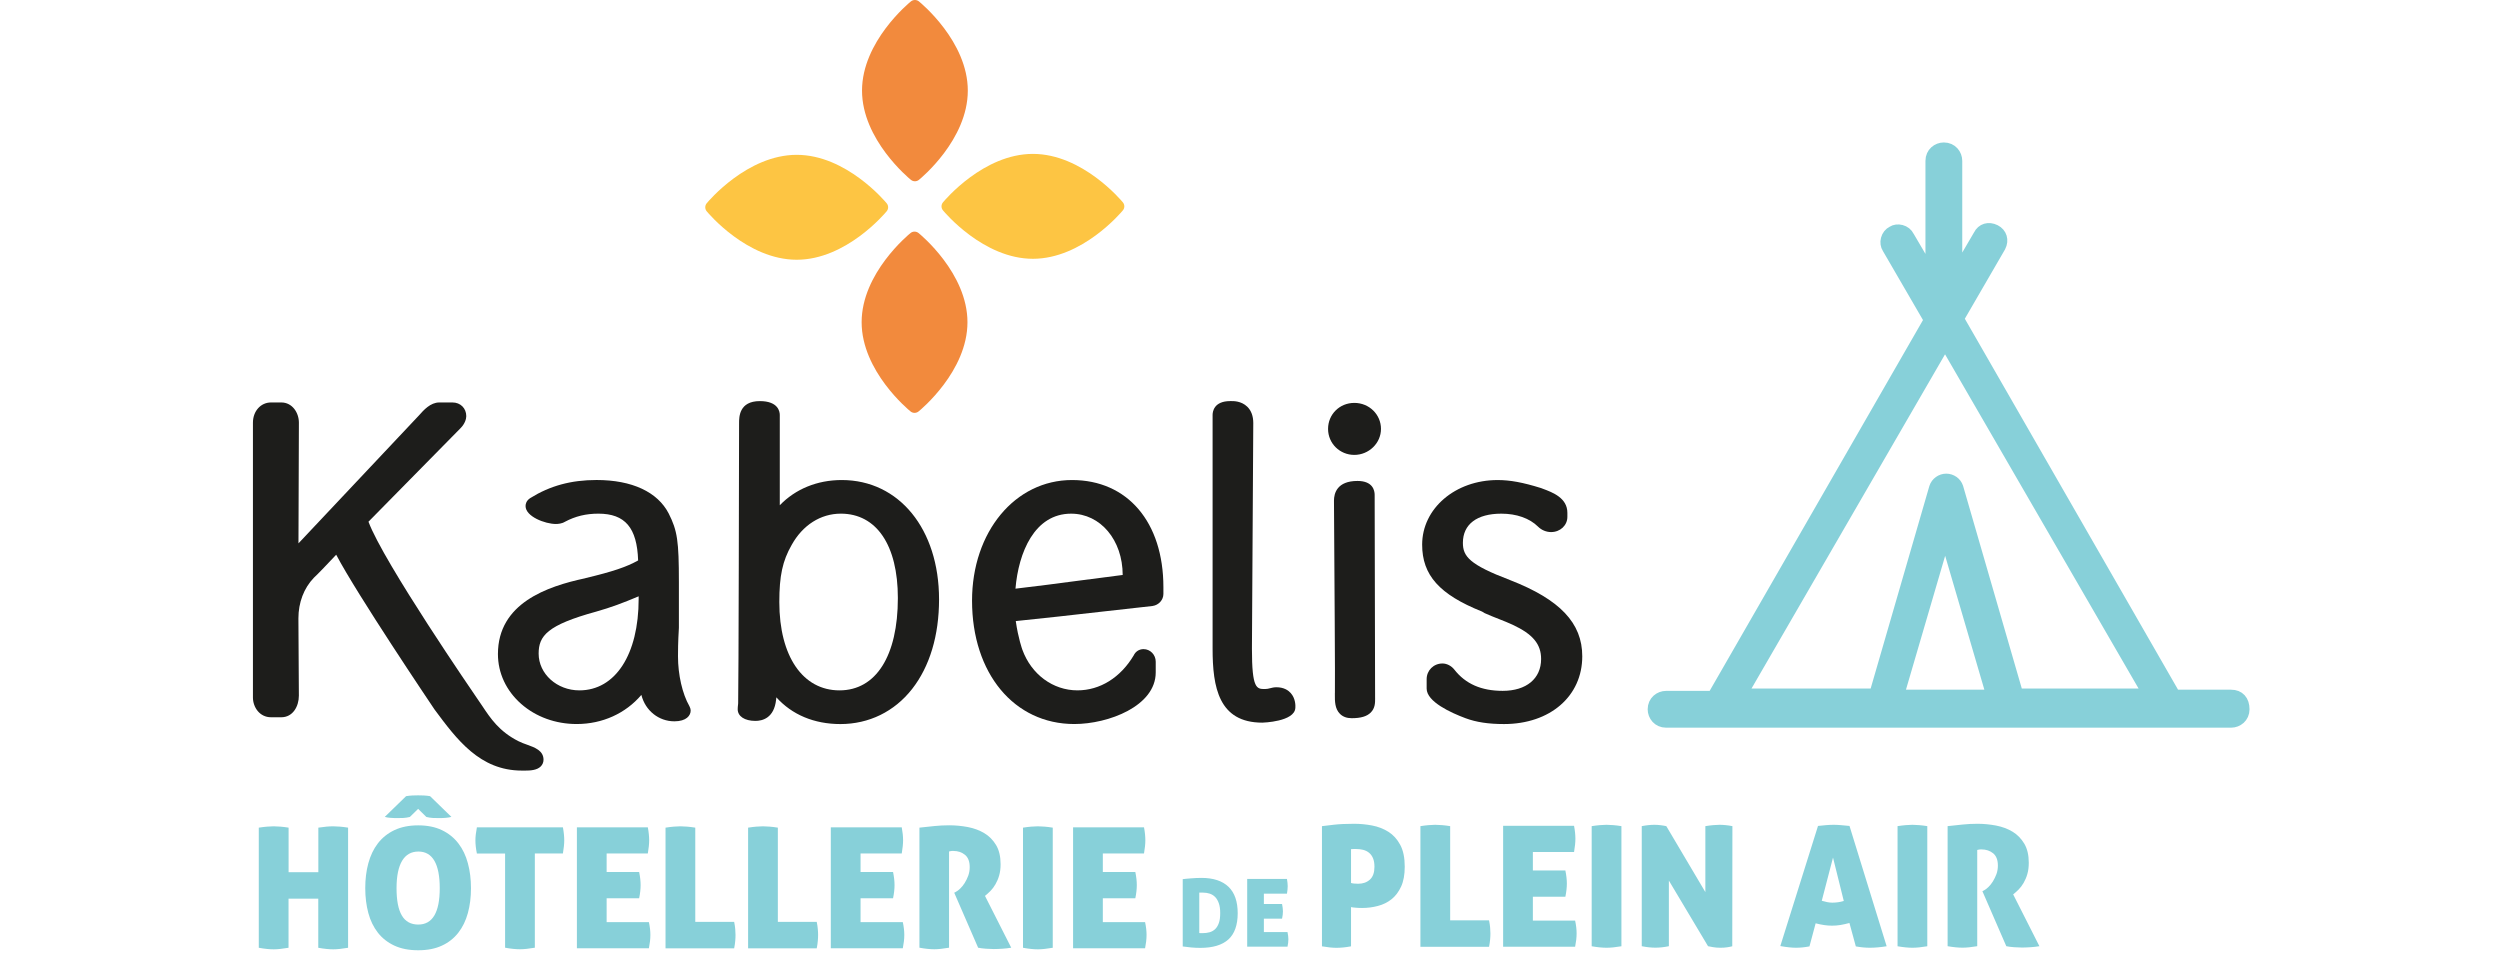 <svg width="169" height="65" viewBox="0 0 169 81" fill="none" xmlns="http://www.w3.org/2000/svg">
<path d="M55.935 15.15C56.033 15.23 56.154 15.27 56.273 15.27C56.391 15.27 56.512 15.23 56.61 15.15C56.779 15.014 60.728 11.763 60.728 7.633C60.728 3.504 56.779 0.256 56.61 0.119C56.413 -0.04 56.132 -0.04 55.935 0.119C55.766 0.256 51.817 3.507 51.817 7.632C51.817 11.757 55.766 15.014 55.935 15.15Z" fill="#F28A3D"/>
<path d="M56.578 19.63C56.381 19.472 56.099 19.472 55.903 19.63C55.734 19.767 51.784 23.017 51.784 27.142C51.784 31.267 55.736 34.524 55.904 34.66C56.002 34.74 56.123 34.78 56.242 34.78C56.361 34.78 56.481 34.74 56.579 34.66C56.748 34.524 60.699 31.273 60.699 27.145C60.699 23.017 56.746 19.767 56.578 19.63Z" fill="#F28A3D"/>
<path d="M53.896 17.796C54.056 17.601 54.056 17.322 53.896 17.127C53.758 16.96 50.477 13.043 46.315 13.043C42.152 13.043 38.868 16.961 38.73 17.127C38.571 17.322 38.571 17.601 38.73 17.796C38.868 17.963 42.149 21.881 46.315 21.881C50.48 21.881 53.758 17.963 53.896 17.796Z" fill="#FDC543"/>
<path d="M73.793 17.049C73.655 16.881 70.375 12.964 66.211 12.964C62.047 12.964 58.771 16.881 58.633 17.049C58.473 17.243 58.473 17.523 58.633 17.718C58.771 17.885 62.047 21.801 66.211 21.801C70.375 21.801 73.656 17.885 73.793 17.718C73.954 17.524 73.954 17.243 73.793 17.049Z" fill="#FDC543"/>
<path d="M37.274 59.484C36.682 58.451 36.314 56.842 36.314 55.286C36.314 54.911 36.314 54.13 36.389 52.899C36.389 52.889 36.39 52.879 36.39 52.867V49.052C36.39 45.571 36.263 44.706 35.532 43.258C34.593 41.438 32.435 40.436 29.455 40.436C27.313 40.436 25.539 40.919 23.873 41.955C23.869 41.958 23.863 41.961 23.859 41.964C23.539 42.177 23.473 42.444 23.473 42.63C23.473 43.517 25.128 44.14 26.024 44.14C26.202 44.14 26.531 44.115 26.79 43.955C27.665 43.488 28.561 43.27 29.607 43.27C31.855 43.27 32.866 44.452 32.956 47.212C31.97 47.764 30.822 48.148 28.566 48.69C28.539 48.695 28.514 48.704 28.489 48.714C25.297 49.396 21.146 50.812 21.146 55.097C21.146 56.694 21.84 58.183 23.102 59.295C24.346 60.39 26.005 60.992 27.778 60.992C29.949 60.992 31.905 60.096 33.227 58.541C33.228 58.546 33.23 58.55 33.233 58.554C33.566 59.862 34.688 60.764 36.009 60.764C37.023 60.764 37.382 60.275 37.382 59.858C37.382 59.743 37.348 59.653 37.322 59.596C37.31 59.558 37.294 59.52 37.274 59.484ZM29.411 51.526C30.686 51.165 31.672 50.793 33 50.233V50.452C33 55.133 31.039 58.157 28.007 58.157C26.116 58.157 24.575 56.767 24.575 55.059C24.575 53.565 25.298 52.656 29.411 51.526Z" fill="#1D1D1B"/>
<path d="M50.11 40.438C48.039 40.438 46.206 41.197 44.889 42.563V34.96C44.889 34.685 44.768 33.789 43.21 33.789C41.46 33.789 41.46 35.133 41.46 35.639C41.46 36.734 41.42 58.512 41.383 59.207C41.382 59.223 41.382 59.238 41.382 59.254C41.382 59.274 41.375 59.337 41.37 59.382C41.358 59.484 41.344 59.61 41.344 59.747C41.344 60.343 41.931 60.729 42.839 60.729C43.418 60.729 44.415 60.496 44.58 58.935C44.585 58.898 44.591 58.829 44.599 58.742C45.914 60.205 47.785 60.995 49.996 60.995C52.399 60.995 54.544 59.946 56.035 58.041C57.52 56.143 58.306 53.532 58.306 50.49C58.305 44.57 54.936 40.438 50.11 40.438ZM54.836 50.377C54.836 55.248 52.998 58.157 49.918 58.157C46.839 58.157 44.85 55.306 44.85 50.716C44.85 48.503 45.122 47.248 45.889 45.907C46.819 44.231 48.331 43.27 50.033 43.27C53.04 43.271 54.836 45.927 54.836 50.377Z" fill="#1D1D1B"/>
<path d="M69.508 40.438C64.706 40.438 61.085 44.807 61.085 50.602C61.085 56.72 64.627 60.992 69.698 60.992C72.573 60.992 76.558 59.481 76.558 56.645V55.74C76.558 55.157 76.098 54.682 75.531 54.682C75.121 54.682 74.83 54.934 74.71 55.2C73.595 57.079 71.866 58.156 69.965 58.156C67.9 58.156 66.078 56.81 65.322 54.726C65.318 54.716 64.97 53.753 64.769 52.319C67.092 52.086 69.589 51.802 72.01 51.527C73.501 51.359 74.909 51.199 76.275 51.05C76.281 51.049 76.288 51.049 76.294 51.047C76.814 50.972 77.205 50.537 77.205 50.033V49.466C77.204 43.983 74.183 40.438 69.508 40.438ZM64.743 49.59C64.998 46.547 66.341 43.271 69.431 43.271C71.904 43.271 73.771 45.491 73.776 48.435C72.573 48.585 71.364 48.745 70.191 48.9C68.406 49.136 66.57 49.379 64.743 49.59Z" fill="#1D1D1B"/>
<path d="M86.722 57.894C86.513 57.894 86.343 57.938 86.192 57.977C86.051 58.013 85.929 58.044 85.768 58.044C85.056 58.044 84.663 58.044 84.663 54.646C84.668 53.884 84.776 35.977 84.776 35.638C84.776 35.05 84.605 34.586 84.267 34.259C83.761 33.767 83.083 33.782 82.859 33.788H82.834C81.456 33.788 81.349 34.684 81.349 34.959V54.643C81.349 57.881 81.856 60.876 85.541 60.876C85.569 60.876 88.278 60.802 88.321 59.622C88.333 59.471 88.35 58.842 87.922 58.373C87.724 58.154 87.356 57.894 86.722 57.894Z" fill="#1D1D1B"/>
<path d="M95.038 58.762C95.038 58.649 95.003 42.378 95.001 41.686C95.001 41.334 94.86 40.515 93.556 40.515C91.831 40.515 91.574 41.556 91.574 42.178C91.574 42.253 91.578 42.96 91.585 44.039C91.61 47.804 91.678 57.763 91.653 58.329C91.651 58.348 91.65 58.367 91.65 58.386V58.524C91.646 59.047 91.641 59.7 92.077 60.134C92.32 60.377 92.652 60.501 93.061 60.501C93.835 60.501 94.345 60.349 94.67 60.026C95.045 59.653 95.042 59.183 95.039 58.839L95.038 58.762Z" fill="#1D1D1B"/>
<path d="M93.287 33.94C92.048 33.94 91.076 34.903 91.076 36.131C91.076 37.358 92.068 38.321 93.287 38.321C94.507 38.321 95.534 37.338 95.534 36.131C95.534 34.924 94.548 33.94 93.287 33.94Z" fill="#1D1D1B"/>
<path d="M106.399 48.863C102.986 47.564 102.434 46.874 102.434 45.728C102.434 44.167 103.614 43.271 105.672 43.271C106.955 43.271 108.052 43.66 108.764 44.364C109.057 44.655 109.458 44.822 109.864 44.822C110.633 44.822 111.236 44.258 111.236 43.539V43.199C111.236 41.945 109.995 41.481 109.172 41.174L109.025 41.118C109.015 41.116 109.004 41.111 108.994 41.108C107.493 40.64 106.407 40.439 105.364 40.439C101.796 40.439 99.002 42.829 99.002 45.881C99.002 48.45 100.456 50.079 104.022 51.508C104.029 51.511 104.036 51.514 104.044 51.517C104.064 51.526 104.08 51.538 104.098 51.548C104.113 51.556 104.129 51.567 104.146 51.575C104.183 51.606 104.223 51.631 104.268 51.651C104.685 51.839 105.087 51.997 105.476 52.15C105.882 52.31 106.265 52.461 106.626 52.63C108.329 53.424 109.023 54.261 109.023 55.513C109.023 57.168 107.782 58.197 105.785 58.197C103.982 58.197 102.648 57.609 101.705 56.397C101.457 56.086 101.078 55.892 100.715 55.892C99.966 55.892 99.381 56.473 99.381 57.215V58.007C99.381 59.116 101.435 60.047 102.66 60.503C103.559 60.838 104.588 60.994 105.897 60.994C109.779 60.994 112.49 58.647 112.49 55.289C112.493 52.484 110.615 50.503 106.399 48.863Z" fill="#1D1D1B"/>
<path d="M23.62 62.74C23.363 62.649 23.099 62.554 22.855 62.429C21.244 61.605 20.523 60.518 19.824 59.466C19.667 59.229 19.503 58.983 19.341 58.757C19.264 58.643 11.499 47.357 10.24 43.948L18.014 36.051C18.355 35.699 18.479 35.306 18.479 35.057C18.479 34.388 17.989 33.903 17.314 33.903H16.206C15.458 33.903 14.883 34.553 14.504 34.982C14.331 35.174 8.233 41.644 4.343 45.772L4.379 35.604C4.379 34.768 3.824 33.903 2.898 33.903H2.03C1.161 33.904 0.507 34.637 0.507 35.607V58.759C0.507 59.577 1.076 60.422 2.028 60.422H2.897C3.868 60.422 4.377 59.507 4.377 58.599L4.338 52.092C4.338 50.759 4.798 49.548 5.636 48.675C5.946 48.396 6.913 47.379 7.521 46.729C9.257 50.044 15.506 59.322 15.789 59.743C15.794 59.75 15.798 59.756 15.802 59.762C17.679 62.294 19.62 64.914 23.16 64.914H23.272C23.322 64.914 23.375 64.915 23.427 64.915C23.877 64.915 24.425 64.886 24.747 64.57C24.901 64.419 24.986 64.217 24.986 64C24.989 63.229 24.23 62.959 23.62 62.74Z" fill="#1D1D1B"/>
<path d="M1.006 69.721C1.261 69.681 1.493 69.653 1.697 69.636C1.907 69.619 2.088 69.608 2.253 69.608C2.423 69.608 2.616 69.619 2.825 69.636C3.041 69.653 3.268 69.681 3.511 69.721V73.474H6.017V69.721C6.272 69.681 6.499 69.653 6.703 69.636C6.907 69.619 7.094 69.608 7.264 69.608C7.434 69.608 7.627 69.619 7.837 69.636C8.052 69.653 8.279 69.681 8.523 69.721V79.84C8.024 79.925 7.604 79.971 7.276 79.971C6.924 79.971 6.505 79.931 6.011 79.84V75.702H3.506V79.84C3.007 79.925 2.587 79.971 2.259 79.971C1.907 79.971 1.488 79.931 1 79.84V69.721H1.006Z" fill="#87D0D9"/>
<path d="M14.43 80.05C13.653 80.05 12.985 79.92 12.423 79.659C11.862 79.398 11.397 79.035 11.034 78.571C10.671 78.106 10.399 77.55 10.229 76.915C10.059 76.28 9.969 75.583 9.969 74.823C9.969 74.064 10.053 73.366 10.229 72.72C10.405 72.074 10.671 71.513 11.034 71.042C11.397 70.572 11.862 70.197 12.423 69.931C12.985 69.665 13.653 69.528 14.43 69.528C15.207 69.528 15.87 69.665 16.426 69.931C16.981 70.197 17.446 70.572 17.809 71.042C18.172 71.513 18.444 72.074 18.614 72.72C18.79 73.366 18.875 74.069 18.875 74.823C18.875 75.577 18.79 76.275 18.614 76.915C18.438 77.556 18.172 78.106 17.809 78.571C17.446 79.035 16.987 79.404 16.426 79.659C15.87 79.92 15.201 80.05 14.43 80.05ZM13.421 67.068C13.574 67.04 13.75 67.023 13.943 67.011C14.141 67 14.3 67 14.424 67C14.549 67 14.708 67 14.906 67.011C15.105 67.023 15.28 67.04 15.428 67.068L17.225 68.814C17.1 68.854 16.947 68.876 16.76 68.894C16.573 68.91 16.38 68.916 16.193 68.916C16.006 68.916 15.836 68.916 15.655 68.905C15.473 68.894 15.297 68.865 15.116 68.82L14.424 68.139L13.727 68.82C13.546 68.865 13.37 68.894 13.188 68.905C13.007 68.916 12.831 68.916 12.65 68.916C12.463 68.916 12.27 68.91 12.083 68.894C11.896 68.882 11.737 68.854 11.613 68.814L13.41 67.068H13.421ZM14.43 77.885C15.638 77.885 16.244 76.864 16.244 74.823C16.244 72.782 15.643 71.734 14.447 71.734C13.251 71.734 12.605 72.765 12.605 74.823C12.605 75.855 12.752 76.62 13.053 77.125C13.347 77.629 13.812 77.885 14.436 77.885H14.43Z" fill="#87D0D9"/>
<path d="M21.743 71.904H19.374C19.289 71.496 19.249 71.121 19.249 70.787C19.249 70.475 19.294 70.112 19.374 69.693H26.619C26.658 69.903 26.687 70.095 26.704 70.271C26.721 70.453 26.732 70.623 26.732 70.781C26.732 71.093 26.692 71.467 26.619 71.898H24.255V79.835C23.756 79.92 23.336 79.965 23.008 79.965C22.656 79.965 22.236 79.925 21.749 79.835V71.898L21.743 71.904Z" fill="#87D0D9"/>
<path d="M27.792 69.693H33.773C33.812 69.903 33.841 70.095 33.858 70.271C33.875 70.453 33.886 70.623 33.886 70.781C33.886 71.093 33.847 71.467 33.773 71.898H30.303V73.457H33.042C33.127 73.871 33.166 74.239 33.166 74.562C33.166 74.886 33.127 75.26 33.042 75.668H30.303V77.68H33.864C33.949 78.077 33.988 78.434 33.988 78.758C33.988 79.109 33.943 79.478 33.864 79.88H27.798V69.693H27.792Z" fill="#87D0D9"/>
<path d="M35.264 69.721C35.519 69.681 35.752 69.653 35.956 69.636C36.165 69.619 36.347 69.608 36.511 69.608C36.681 69.608 36.874 69.619 37.084 69.636C37.299 69.653 37.526 69.681 37.77 69.721V77.658H41.046C41.092 77.896 41.126 78.1 41.137 78.276C41.154 78.451 41.16 78.61 41.16 78.752C41.16 78.911 41.154 79.081 41.137 79.257C41.126 79.432 41.092 79.642 41.046 79.886H35.264V69.721Z" fill="#87D0D9"/>
<path d="M42.22 69.721C42.475 69.681 42.708 69.653 42.912 69.636C43.121 69.619 43.303 69.608 43.467 69.608C43.637 69.608 43.83 69.619 44.04 69.636C44.255 69.653 44.482 69.681 44.726 69.721V77.658H48.002C48.048 77.896 48.082 78.1 48.093 78.276C48.11 78.451 48.116 78.61 48.116 78.752C48.116 78.911 48.11 79.081 48.093 79.257C48.082 79.432 48.048 79.642 48.002 79.886H42.22V69.721Z" fill="#87D0D9"/>
<path d="M49.182 69.693H55.163C55.202 69.903 55.23 70.095 55.248 70.271C55.265 70.453 55.276 70.623 55.276 70.781C55.276 71.093 55.236 71.467 55.163 71.898H51.693V73.457H54.431C54.516 73.871 54.556 74.239 54.556 74.562C54.556 74.886 54.516 75.26 54.431 75.668H51.693V77.68H55.253C55.338 78.077 55.378 78.434 55.378 78.758C55.378 79.109 55.333 79.478 55.253 79.88H49.187V69.693H49.182Z" fill="#87D0D9"/>
<path d="M56.648 69.721C57.113 69.676 57.538 69.63 57.929 69.585C58.32 69.545 58.734 69.523 59.17 69.523C59.692 69.523 60.208 69.574 60.729 69.67C61.251 69.772 61.71 69.942 62.118 70.186C62.526 70.43 62.855 70.764 63.11 71.189C63.366 71.615 63.49 72.153 63.49 72.805C63.49 73.157 63.451 73.468 63.371 73.746C63.292 74.024 63.184 74.273 63.059 74.489C62.935 74.704 62.793 74.897 62.634 75.056C62.475 75.215 62.322 75.35 62.175 75.47L64.386 79.835C64.159 79.874 63.91 79.903 63.643 79.92C63.371 79.937 63.133 79.948 62.912 79.948C62.725 79.948 62.504 79.937 62.254 79.92C62.005 79.903 61.784 79.874 61.597 79.835L59.584 75.203L59.715 75.135C59.828 75.078 59.953 74.982 60.089 74.852C60.225 74.721 60.355 74.562 60.469 74.376C60.588 74.188 60.684 73.984 60.769 73.757C60.849 73.531 60.888 73.293 60.888 73.049C60.888 72.578 60.758 72.233 60.491 72.011C60.225 71.796 59.902 71.683 59.511 71.683C59.414 71.683 59.335 71.683 59.273 71.7C59.205 71.711 59.165 71.717 59.148 71.728V79.835C58.649 79.92 58.235 79.965 57.912 79.965C57.56 79.965 57.141 79.925 56.653 79.835V69.721H56.648Z" fill="#87D0D9"/>
<path d="M65.378 69.721C65.633 69.681 65.866 69.653 66.07 69.636C66.28 69.619 66.461 69.608 66.625 69.608C66.795 69.608 66.988 69.619 67.198 69.636C67.413 69.653 67.64 69.681 67.884 69.721V79.84C67.385 79.925 66.966 79.971 66.637 79.971C66.285 79.971 65.866 79.931 65.378 79.84V69.721Z" fill="#87D0D9"/>
<path d="M69.59 69.693H75.571C75.611 69.903 75.639 70.095 75.656 70.271C75.673 70.453 75.684 70.623 75.684 70.781C75.684 71.093 75.645 71.467 75.571 71.898H72.102V73.457H74.84C74.925 73.871 74.964 74.239 74.964 74.562C74.964 74.886 74.925 75.26 74.84 75.668H72.102V77.68H75.662C75.747 78.077 75.786 78.434 75.786 78.758C75.786 79.109 75.741 79.478 75.662 79.88H69.596V69.693H69.59Z" fill="#87D0D9"/>
<path d="M78.827 74.061C78.906 74.05 79.008 74.038 79.127 74.027C79.246 74.016 79.383 74.004 79.524 73.993C79.666 73.982 79.813 73.971 79.966 73.965C80.12 73.959 80.267 73.954 80.409 73.954C81.406 73.954 82.166 74.203 82.688 74.702C83.209 75.201 83.464 75.949 83.464 76.935C83.464 77.922 83.198 78.676 82.671 79.146C82.143 79.617 81.355 79.849 80.324 79.849C80.057 79.849 79.802 79.838 79.558 79.815C79.315 79.793 79.071 79.764 78.833 79.73V74.061H78.827ZM80.233 78.602C80.267 78.602 80.312 78.608 80.358 78.608H80.511C80.715 78.608 80.913 78.585 81.095 78.534C81.276 78.483 81.435 78.392 81.565 78.268C81.696 78.143 81.803 77.967 81.877 77.752C81.956 77.536 81.99 77.259 81.99 76.918C81.99 76.578 81.951 76.306 81.871 76.085C81.792 75.864 81.69 75.688 81.559 75.558C81.429 75.427 81.276 75.337 81.106 75.28C80.93 75.223 80.749 75.195 80.556 75.195C80.448 75.195 80.375 75.195 80.324 75.195C80.273 75.195 80.244 75.195 80.227 75.195V78.591L80.233 78.602Z" fill="#87D0D9"/>
<path d="M84.263 74.044H87.614C87.637 74.163 87.654 74.271 87.659 74.367C87.671 74.469 87.676 74.566 87.676 74.651C87.676 74.826 87.654 75.036 87.614 75.28H85.669V76.153H87.2C87.246 76.385 87.274 76.59 87.274 76.771C87.274 76.952 87.251 77.162 87.2 77.389H85.669V78.517H87.659C87.705 78.738 87.733 78.942 87.733 79.118C87.733 79.316 87.71 79.52 87.659 79.747H84.263V74.038V74.044Z" fill="#87D0D9"/>
<path d="M90.568 69.594C90.783 69.566 91.118 69.526 91.565 69.475C92.013 69.424 92.58 69.395 93.26 69.395C93.759 69.395 94.269 69.441 94.774 69.537C95.284 69.634 95.743 69.809 96.157 70.07C96.571 70.331 96.9 70.694 97.155 71.17C97.41 71.641 97.535 72.258 97.535 73.012C97.535 73.681 97.433 74.243 97.229 74.685C97.025 75.127 96.758 75.484 96.424 75.751C96.089 76.017 95.704 76.204 95.273 76.317C94.842 76.431 94.4 76.488 93.946 76.488C93.765 76.488 93.584 76.482 93.402 76.465C93.215 76.448 93.09 76.436 93.011 76.414V79.719C92.767 79.764 92.54 79.798 92.348 79.815C92.149 79.832 91.962 79.844 91.792 79.844C91.463 79.844 91.049 79.804 90.562 79.719V69.6L90.568 69.594ZM93.022 74.384C93.068 74.401 93.147 74.418 93.26 74.43C93.374 74.441 93.493 74.447 93.612 74.447C94.02 74.447 94.349 74.328 94.604 74.095C94.859 73.863 94.984 73.5 94.984 73.018C94.984 72.735 94.944 72.496 94.865 72.304C94.785 72.111 94.672 71.952 94.53 71.839C94.388 71.72 94.224 71.641 94.031 71.59C93.844 71.544 93.646 71.521 93.436 71.521H93.238C93.164 71.521 93.085 71.521 93.011 71.533V74.396L93.022 74.384Z" fill="#87D0D9"/>
<path d="M98.856 69.594C99.111 69.554 99.344 69.526 99.548 69.509C99.757 69.492 99.939 69.481 100.103 69.481C100.273 69.481 100.466 69.492 100.676 69.509C100.891 69.526 101.118 69.554 101.362 69.594V77.531H104.638C104.684 77.769 104.718 77.973 104.729 78.149C104.746 78.324 104.752 78.483 104.752 78.625C104.752 78.784 104.746 78.954 104.729 79.129C104.718 79.305 104.684 79.515 104.638 79.759H98.856V69.594Z" fill="#87D0D9"/>
<path d="M105.817 69.566H111.798C111.838 69.775 111.866 69.968 111.883 70.144C111.9 70.325 111.912 70.495 111.912 70.654C111.912 70.966 111.872 71.34 111.798 71.771H108.329V73.33H111.067C111.152 73.744 111.192 74.112 111.192 74.435C111.192 74.758 111.152 75.133 111.067 75.541H108.329V77.553H111.889C111.974 77.95 112.014 78.307 112.014 78.63C112.014 78.982 111.968 79.356 111.889 79.753H105.823V69.56L105.817 69.566Z" fill="#87D0D9"/>
<path d="M113.283 69.594C113.539 69.554 113.771 69.526 113.975 69.509C114.185 69.492 114.366 69.481 114.531 69.481C114.701 69.481 114.893 69.492 115.103 69.509C115.319 69.526 115.545 69.554 115.789 69.594V79.713C115.29 79.798 114.871 79.838 114.542 79.838C114.19 79.838 113.771 79.798 113.283 79.713V69.594Z" fill="#87D0D9"/>
<path d="M117.496 69.594C117.705 69.554 117.892 69.526 118.063 69.509C118.233 69.492 118.397 69.481 118.561 69.481C118.731 69.481 118.907 69.492 119.094 69.515C119.281 69.537 119.434 69.566 119.57 69.594L122.859 75.15V69.594C123.102 69.554 123.329 69.526 123.522 69.509C123.72 69.492 123.902 69.481 124.06 69.481C124.219 69.481 124.389 69.492 124.571 69.509C124.752 69.526 124.939 69.554 125.138 69.594L125.126 79.713C125.03 79.742 124.894 79.77 124.712 79.798C124.531 79.827 124.338 79.838 124.134 79.838C123.896 79.838 123.686 79.821 123.499 79.787C123.312 79.753 123.17 79.73 123.085 79.708L119.786 74.18V79.708C119.372 79.793 118.992 79.832 118.652 79.832C118.312 79.832 117.926 79.793 117.501 79.708V69.588L117.496 69.594Z" fill="#87D0D9"/>
<path d="M139.05 69.594C139.305 69.554 139.537 69.526 139.741 69.509C139.951 69.492 140.132 69.481 140.297 69.481C140.467 69.481 140.66 69.492 140.869 69.509C141.085 69.526 141.312 69.554 141.555 69.594V79.713C141.057 79.798 140.637 79.838 140.308 79.838C139.957 79.838 139.537 79.798 139.05 79.713V69.594Z" fill="#87D0D9"/>
<path d="M143.262 69.594C143.726 69.549 144.152 69.503 144.543 69.458C144.934 69.418 145.348 69.395 145.784 69.395C146.306 69.395 146.822 69.447 147.343 69.543C147.865 69.645 148.324 69.815 148.732 70.059C149.14 70.303 149.469 70.643 149.724 71.068C149.979 71.493 150.104 72.032 150.104 72.684C150.104 73.035 150.064 73.347 149.985 73.625C149.906 73.903 149.798 74.152 149.673 74.367C149.549 74.583 149.407 74.775 149.248 74.934C149.089 75.093 148.936 75.229 148.789 75.342L151 79.708C150.773 79.747 150.524 79.776 150.257 79.793C149.985 79.81 149.747 79.821 149.526 79.821C149.339 79.821 149.118 79.81 148.868 79.793C148.619 79.776 148.398 79.747 148.211 79.708L146.198 75.076L146.329 75.008C146.442 74.951 146.567 74.855 146.703 74.725C146.839 74.594 146.969 74.435 147.083 74.248C147.196 74.061 147.298 73.857 147.383 73.63C147.462 73.404 147.502 73.165 147.502 72.922C147.502 72.451 147.372 72.105 147.105 71.884C146.839 71.669 146.516 71.555 146.124 71.555C146.028 71.555 145.949 71.555 145.886 71.573C145.818 71.584 145.779 71.59 145.762 71.601V79.708C145.263 79.793 144.849 79.832 144.526 79.832C144.174 79.832 143.755 79.793 143.267 79.708V69.588L143.262 69.594Z" fill="#87D0D9"/>
<path d="M132.349 69.577C132.593 69.549 132.825 69.526 133.035 69.509C133.25 69.492 133.46 69.481 133.681 69.481C133.862 69.481 134.055 69.492 134.271 69.509C134.486 69.526 134.724 69.554 135.002 69.577L138.131 79.713C137.593 79.798 137.122 79.838 136.714 79.838C136.527 79.838 136.334 79.827 136.147 79.81C135.96 79.793 135.756 79.764 135.535 79.725L134.996 77.752C134.73 77.825 134.48 77.882 134.237 77.922C133.998 77.962 133.755 77.978 133.522 77.978C133.307 77.978 133.086 77.962 132.859 77.927C132.632 77.894 132.394 77.842 132.15 77.78L131.629 79.725C131.413 79.764 131.215 79.793 131.034 79.81C130.852 79.827 130.682 79.838 130.506 79.838C130.331 79.838 130.138 79.827 129.917 79.804C129.696 79.781 129.446 79.747 129.174 79.696L132.349 69.577ZM133.613 72.241L132.666 75.881C132.825 75.926 132.978 75.966 133.12 75.994C133.261 76.023 133.409 76.04 133.556 76.04C133.715 76.04 133.874 76.028 134.032 76.006C134.191 75.983 134.35 75.949 134.52 75.898L133.613 72.241Z" fill="#87D0D9"/>
<g clip-path="url(#clip0_12875_150937)">
<path d="M167.15 58.6H162.39L144.14 26.85L147.67 20.76C147.94 20.23 147.77 19.68 147.26 19.42C146.72 19.15 146.18 19.31 145.93 19.82L144 23.12V13.55C144 13.03 143.61 12.5 142.95 12.5C142.43 12.5 141.9 12.89 141.9 13.55V23.23L139.97 19.94C139.85 19.69 139.62 19.51 139.35 19.44C139.09 19.37 138.82 19.41 138.64 19.53C138.39 19.65 138.21 19.88 138.14 20.15C138.07 20.41 138.11 20.68 138.24 20.88L141.77 26.96L123.51 58.7H119.55C119.03 58.7 118.5 59.09 118.5 59.75C118.5 60.27 118.89 60.8 119.55 60.8H167.15C167.67 60.8 168.2 60.41 168.2 59.75C168.2 59.03 167.81 58.6 167.15 58.6ZM160.22 58.5H149.14L144.09 41.07C143.96 40.67 143.57 40.4 143.15 40.4C142.73 40.4 142.34 40.68 142.21 41.08L137.16 58.5H125.88L143.05 28.85L160.22 58.5ZM147.02 58.6H139.09L143.06 45.04L147.03 58.6H147.02Z" fill="#87D0D9" stroke="#87D0D9" stroke-miterlimit="10"/>
</g>
<defs>
<clipPath id="clip0_12875_150937">
<rect width="50.7" height="49.3" fill="white" transform="translate(118 12)"/>
</clipPath>
</defs>
</svg>
